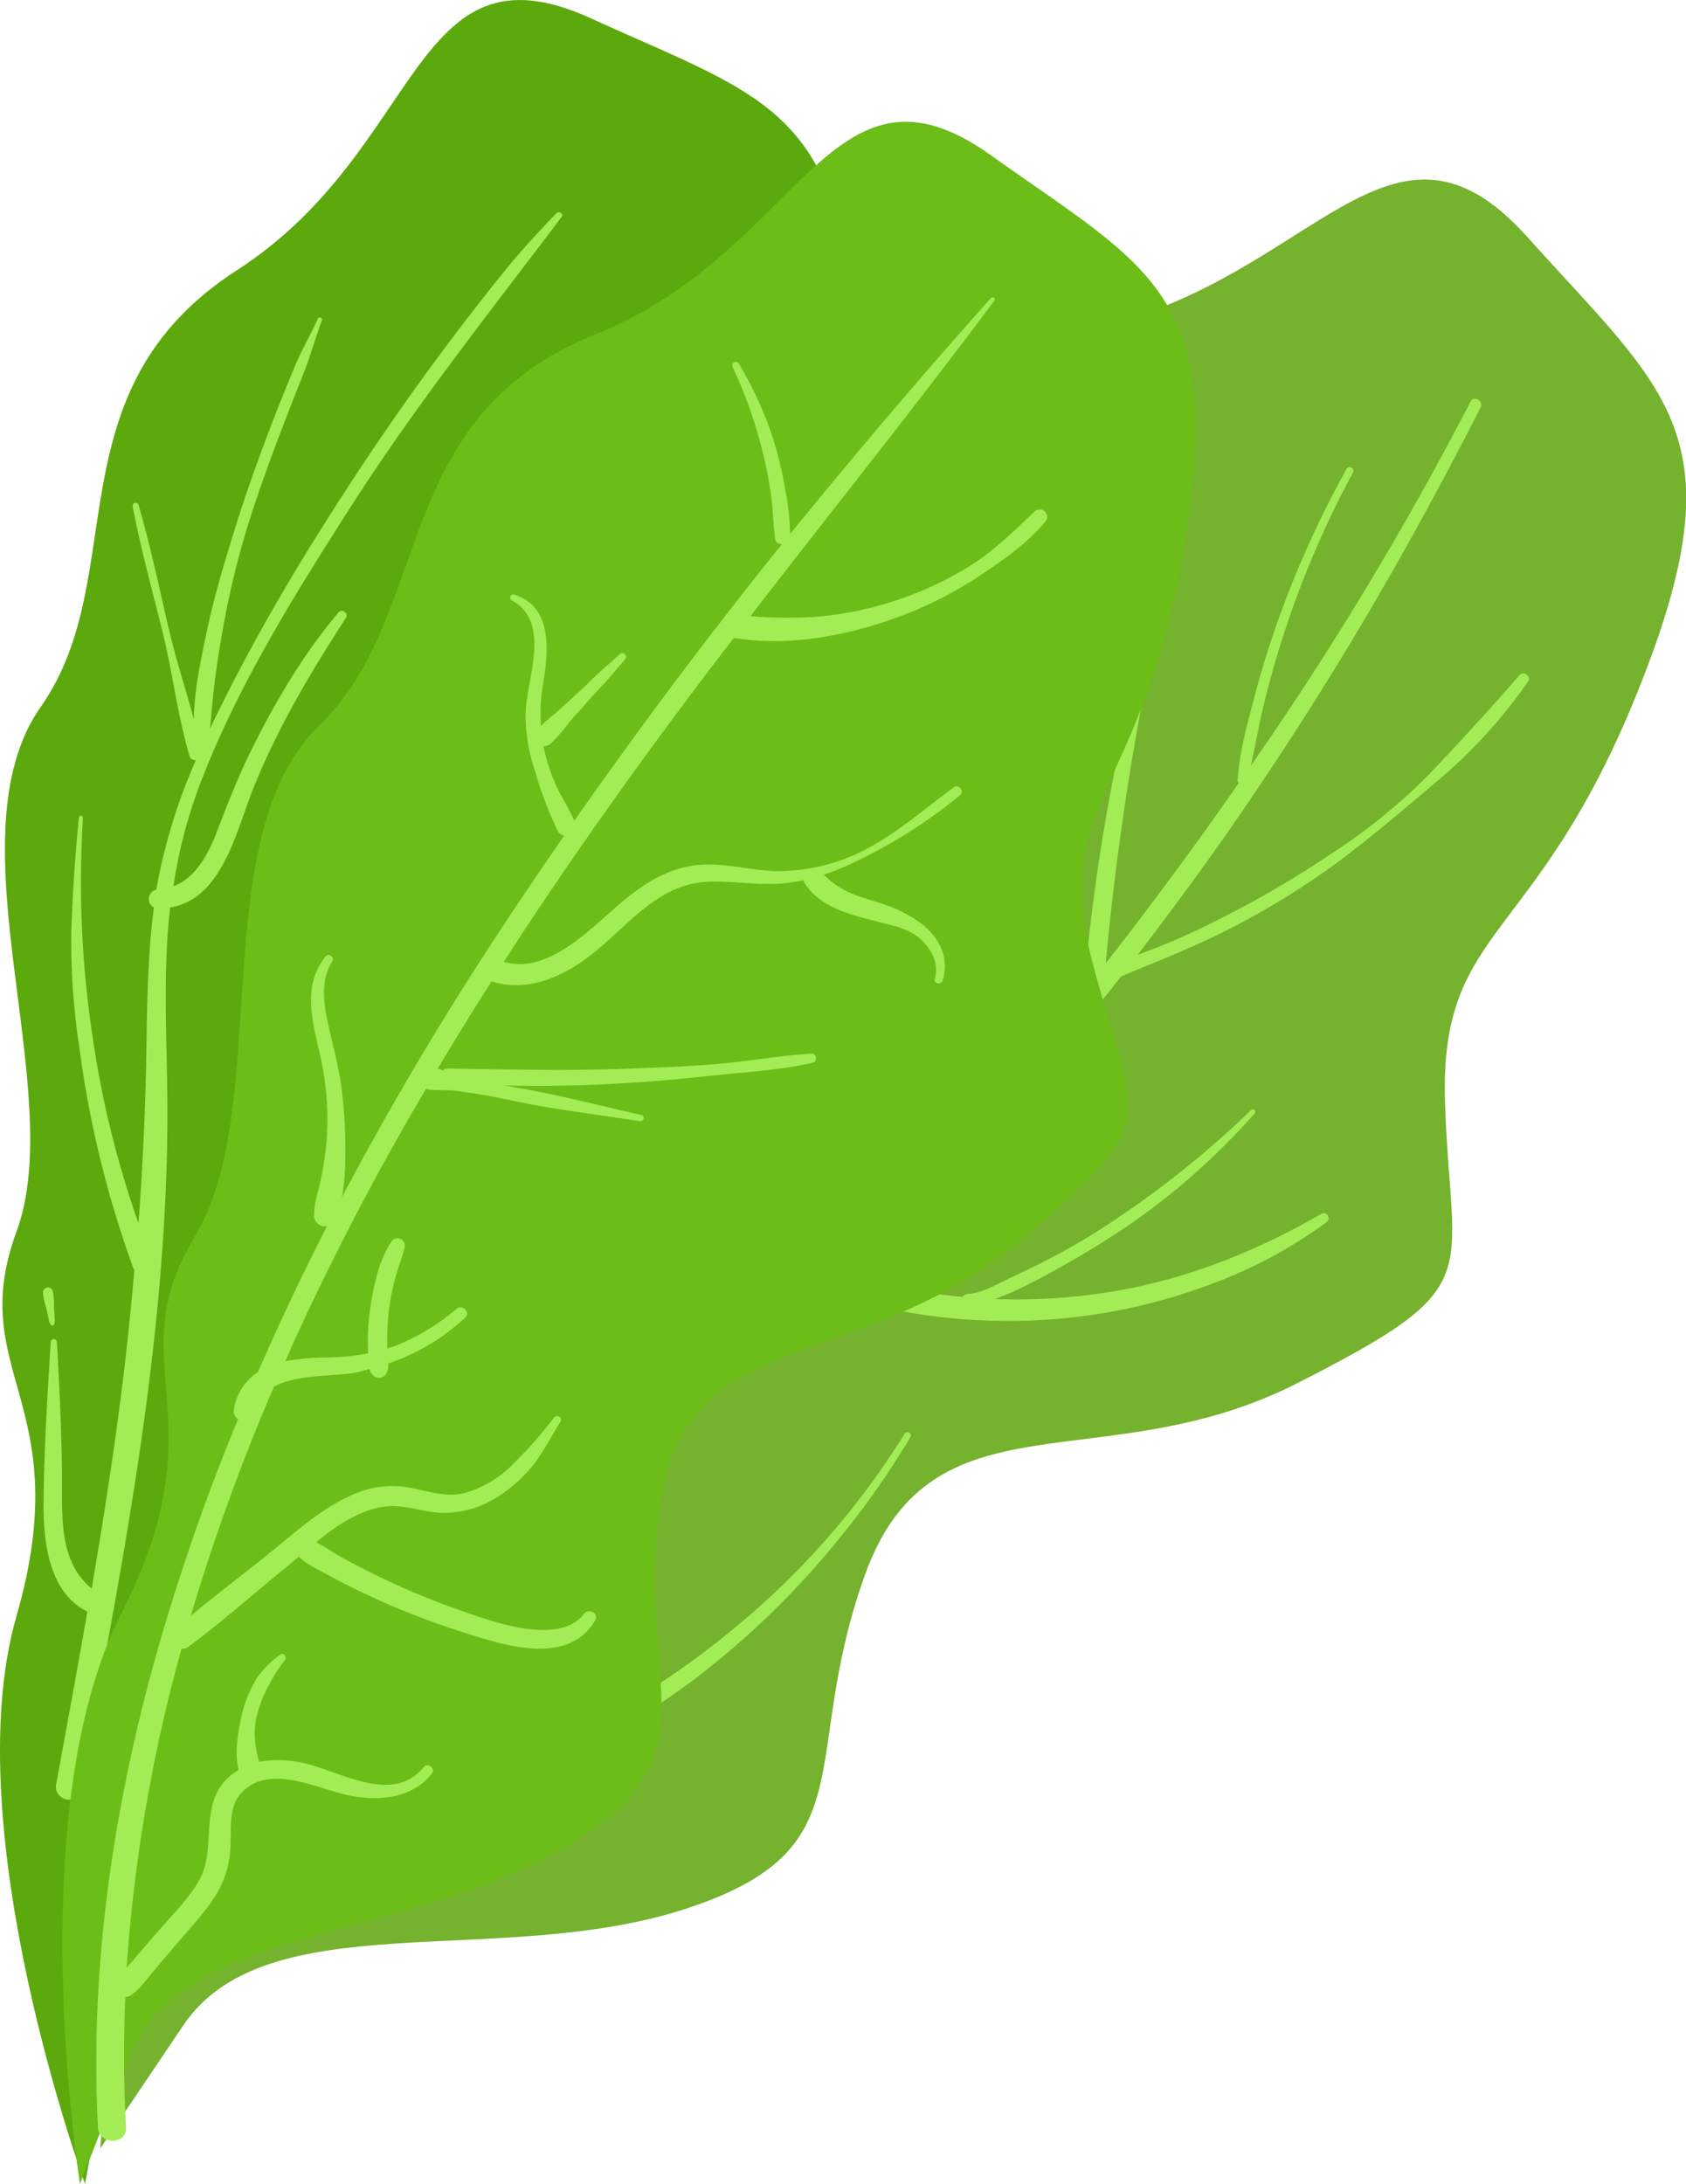 <svg xmlns="http://www.w3.org/2000/svg" viewBox="0 0 334.33 433"><defs><style>.cls-1{fill:#5ca90d;}.cls-2{fill:#75b22d;}.cls-3{fill:#a2ed55;}.cls-4{fill:#6cbd18;}</style></defs><g id="Layer_2" data-name="Layer 2"><g id="OBJECT"><path class="cls-1" d="M16.86,433S-8.92,362.75,3.27,320.42s-10.31-48.17,0-76.21S-10.1,166,8.09,140.13,9.83,77.53,47,53.56s34.49-66.2,70.19-49.92,50.89,18,52.43,68.76-16.36,54.3-2.2,84.07,21.16,27.47-4.4,58.47-61.49,27.79-59,64.47,21.06,46.07-5.89,69.91S26.78,379,21.82,406Z"></path><path class="cls-2" d="M19.88,426s4.81-80.11,35-116.49,10.53-51.78,32.72-74.91S108,151.92,137,134.32s28.57-60.79,75.37-68.41,62.32-50.27,90.42-19,42.32,39.5,22,90.11-39.39,46.35-38.24,81.69,9,36.08-29.41,55.59-72.38.92-85.66,38.05.93,54.33-35.79,66.2-82.87-1.41-99.33,23Z"></path><path class="cls-3" d="M301.34,133.85c-5.6,6.46-11.44,12.75-17.29,19a114,114,0,0,1-20,16.37A197.07,197.07,0,0,1,242.26,182a142.29,142.29,0,0,1-16.65,7.31q4.89-6.41,9.64-12.86c10.4-14.14,20.12-28.76,29.33-43.7,10.39-16.85,20-34.3,29-51.91.68-1.33-1.33-2.51-2-1.17a645.87,645.87,0,0,1-43.55,72.16c.95-4.11,1.64-8.3,2.64-12.39q1.94-7.92,4.54-15.65a191.59,191.59,0,0,1,13.08-30.09c.45-.82-.81-1.56-1.26-.74a200.91,200.91,0,0,0-13.53,29.86q-2.73,7.68-4.81,15.57c-1.4,5.29-2.9,10.76-3.27,16.23a.8.8,0,0,0,.22.64c-3.67,5.26-7.39,10.5-11.19,15.67-4.94,6.74-10,13.46-15.18,20.05A554.47,554.47,0,0,1,233,109.2a.37.37,0,0,0-.71-.19,397.83,397.83,0,0,0-17.18,85,1.59,1.59,0,0,0,.57,1.45c-4.49,5.52-9.1,10.95-14,16.12a131.18,131.18,0,0,1-18.58,16.67c-6.8,4.9-14.17,8.5-21.82,11.86-8.24,3.62-16.79,7.54-22.72,14.56-5.36,6.36-8.52,14.53-6.4,22.82.73,2.86,5.16,1.65,4.43-1.22-2-7.65,1.85-15.17,7.2-20.5a39.56,39.56,0,0,1,7.63-5.75,1.65,1.65,0,0,0,.23.46c2.52,2.43,6.79,3.57,10,4.76a109.08,109.08,0,0,0,33.52,6.56,113.83,113.83,0,0,0,45.19-7.27A92.59,92.59,0,0,0,263,242.37c1-.74.13-2.34-1-1.69-12.83,7.42-26.59,12.91-41.24,15.37a116.26,116.26,0,0,1-23.41,1.51c1.43-.59,2.89-1.11,4.14-1.72q3.86-1.86,7.59-3.92c5-2.76,9.89-5.72,14.61-8.91a136.62,136.62,0,0,0,25.08-22.22c.41-.46-.24-1.12-.68-.69a193.44,193.44,0,0,1-26,21.07,136.56,136.56,0,0,1-13.88,8.36q-3.6,1.86-7.29,3.56c-2.63,1.2-5.89,3.22-8.81,3.44a1.84,1.84,0,0,0-1.3.6,114.78,114.78,0,0,1-14.6-2.28,111.33,111.33,0,0,1-11.74-3.34c-3-1-6.09-2.78-9.22-3.68,3.14-1.62,6.36-3.08,9.53-4.5A112.32,112.32,0,0,0,186,231.4a135.05,135.05,0,0,0,17.73-15.9c6.57-6.93,12.68-14.33,18.57-21.9,7.15-3,14.37-5.77,21.31-9.33a155.14,155.14,0,0,0,22.21-13.74c6.82-5.1,13.26-10.68,19.77-16.16A102.44,102.44,0,0,0,303,135.16C303.75,134.17,302.15,132.93,301.34,133.85Z"></path><path class="cls-3" d="M110.35,42.26c-3.72,3.88-7.26,7.7-10.64,11.89q-4.81,6-9.45,12.11Q80.75,78.82,72,92c-11.13,16.76-21.72,34.31-30.37,52.53.27-2.46.44-4.94.71-7.38Q43,131.45,44,125.83a171.06,171.06,0,0,1,5-21.18c2.18-7,4.66-13.85,7.29-20.66q1.88-4.89,3.82-9.75c1.41-3.54,2.41-7.19,3.73-10.76.17-.45-.59-.78-.79-.33-1.49,3.24-3.26,6.31-4.63,9.6s-2.78,6.77-4.11,10.18c-2.7,7-5.25,14-7.48,21.12-2.16,6.91-4.29,13.89-5.79,21-1.17,5.53-2.52,11.73-2.61,17.62-1.58-6-3.54-11.89-4.95-17.92-1.92-8.25-3.62-16.46-6-24.61a.6.6,0,0,0-1.16.32c1.6,8.34,3.82,16.42,5.87,24.65s3,16.65,5.39,24.77a1.1,1.1,0,0,0,1.27.82A111.13,111.13,0,0,0,31,176.4a1.89,1.89,0,0,0-.48,3.52c-1.27,9.66-1.34,19.49-1.51,29.21q-.29,16.74-1.55,33.4a193.37,193.37,0,0,1-8.82-35.16,205.31,205.31,0,0,1-2.19-45.25c0-.52-.75-.5-.8,0-.77,7.49-1.25,15.08-1.51,22.61a139.92,139.92,0,0,0,1.6,23,207.09,207.09,0,0,0,10.73,43.79,1.83,1.83,0,0,0,.18.3c-.75,8.43-1.61,16.85-2.7,25.25-1.63,12.67-3.62,25.3-5.77,37.9-6.21-5.08-5.89-13.44-5.89-21.1,0-9.28-.52-18.56-1-27.83a.62.62,0,0,0-1.23,0c-.64,10.58-1.32,21.16-1.42,31.76-.07,7.53.92,17.95,8.69,21.73-2,11.44-4.09,22.86-6.2,34.27-.57,3.05,4.1,4.36,4.68,1.29C24.14,311,33.15,266.05,33.2,220.92c0-11-.66-22-.11-33q.19-4,.66-8c10.5-1.68,13.21-15.64,16.63-24,4.85-11.9,11.25-22.67,18.22-33.42.56-.86-.76-1.91-1.44-1.11-7.19,8.5-13,18.45-17.87,28.46-2.36,4.91-4.33,10-6.26,15-1.64,4.3-4.2,9.26-8.64,10.87A97.79,97.79,0,0,1,39.46,156c7.44-19.74,19-38.17,30.31-55.86,12.76-19.9,27.39-38.31,41.6-57.13C111.82,42.46,110.85,41.74,110.35,42.26Z"></path><path class="cls-3" d="M179.37,284.3a157.39,157.39,0,0,1-35,39.53,166.23,166.23,0,0,1-21.73,15c-3.75,2.17-7.58,4.2-11.5,6.06s-8.28,3.4-12.34,5.27c-2,.93-.59,4.22,1.5,3.56,6.58-2.09,13-5.6,19-8.94A155.91,155.91,0,0,0,137,333.47a166.65,166.65,0,0,0,30-29.14,165,165,0,0,0,13.54-19.4A.63.63,0,0,0,179.37,284.3Z"></path><path class="cls-4" d="M15.86,433S4,359.12,24.07,319.9s-.91-49.25,14.6-74.79,1.82-79.36,24.62-101.25S77,82.75,118,66.33,164.54,8,196.46,30.76,243,58.12,234.77,108.29s-26.45,50.17-18.24,82.09,15.5,31-15.51,56.55-65.67,15.51-70.23,52,11.86,49.25-19.15,67.5-75.71,15.5-85.74,41Z"></path><path class="cls-3" d="M205.15,101.44c-4.06,3.79-7.92,7.69-12.66,10.67a68.85,68.85,0,0,1-15,7,67.61,67.61,0,0,1-15.67,3.18,86.61,86.61,0,0,1-13-.13c16.1-20.88,32.6-41.44,48.37-62.56.29-.39-.36-.89-.68-.52Q176.07,82,156.66,105.91a45.12,45.12,0,0,0-.88-8.37,72.61,72.61,0,0,0-2-9,71.33,71.33,0,0,0-7.29-16.47.7.7,0,0,0-1.21.7,90.18,90.18,0,0,1,5.94,16.8A85.84,85.84,0,0,1,152.88,98c.42,2.94.41,5.93.84,8.85a1.17,1.17,0,0,0,1.36,1q-21.51,26.75-41.19,54.88c-.81-1.82-1.79-3.53-2.76-5.26a34.5,34.5,0,0,1-2.7-6.81c-.28-.92-.47-1.83-.66-2.75a2,2,0,0,0,1.5-.53,35.85,35.85,0,0,0,3.65-4.23c1.19-1.42,2.52-2.73,3.7-4.16s2.47-2.63,3.66-4,2.49-2.91,3.75-4.34a.75.75,0,0,0-1-1.06c-1.38,1.25-2.77,2.48-4.16,3.71s-2.63,2.62-4,3.82-2.64,2.45-4,3.65-2.47,2-3.59,3.14a33,33,0,0,1,.39-8.2c1.07-6.28,2.07-15.45-5.72-17.81a.61.61,0,0,0-.47,1.12c7.89,4.31,3,15.47,2.76,22.16a34.09,34.09,0,0,0,1.89,11.8,72.61,72.61,0,0,0,4.52,11.84,1.71,1.71,0,0,0,1.22.88q-7.95,11.46-15.55,23.13c-10.17,15.71-19.73,31.9-28.49,48.51a48.48,48.48,0,0,0,.64-8.21,92.84,92.84,0,0,0-.76-13.54c-.57-4.34-1.77-8.48-2.68-12.74-.88-4.09-1.51-8.57.87-12.25.49-.77-.69-1.71-1.28-1-5.32,6.41-2.09,14.48-.71,21.71a56.7,56.7,0,0,1,.85,15,64.3,64.3,0,0,1-1.2,7.79c-.48,2.29-1.35,4.68-1.27,7a2.12,2.12,0,0,0,2.57,2q-7.32,14.28-13.73,29a10.53,10.53,0,0,0-4.78,7.62,1.71,1.71,0,0,0,.86,1.66,421.32,421.32,0,0,0-16.59,48c-8.29,30-12.83,61.19-11.2,92.37.18,3.59,5.79,3.6,5.58,0-.5-8.59-.51-17.19-.15-25.79a1.68,1.68,0,0,0,.87-.22c1.93-1.17,3.25-3.17,4.7-4.88l4.42-5.21c2.67-3.16,5.62-6.24,7.86-9.74a19.6,19.6,0,0,0,3-9.84c.18-3.45-.41-7.77,2.12-10.54,5.39-5.9,14.69-1.06,20.87.34,5.91,1.34,13,.91,17-4.31.69-.92-.89-2.16-1.62-1.24-5.8,7.21-15.58,1.53-22.51-.4a22.25,22.25,0,0,0-10.2-.6c-.28-1.23-.59-2.46-.75-3.73a15.42,15.42,0,0,1,.45-5.89,21.73,21.73,0,0,1,2.16-5.37,29.69,29.69,0,0,1,3.24-5.14c.49-.57-.18-1.65-.87-1.12a18.11,18.11,0,0,0-4.7,4.7,24.68,24.68,0,0,0-2.66,6.15A39.75,39.75,0,0,0,47,345.73a15.52,15.52,0,0,0,.32,5.21,10.78,10.78,0,0,0-2.89,2.36C39.62,358.94,43,367,39.32,373.11c-2.16,3.64-5.32,6.74-8.07,9.93l-4.8,5.56-1.34,1.53A316.49,316.49,0,0,1,36,326.88a1.77,1.77,0,0,0,1.29-.33c6.63-4.86,12.82-10.43,19.21-15.6.9-.73,1.82-1.51,2.75-2.3,1.74,1.64,4.09,2.69,6.17,3.82q4.22,2.28,8.57,4.27a155.32,155.32,0,0,0,17.9,6.92c7.94,2.51,20.69,6.8,26.1-2.35.86-1.46-1.24-2.57-2.21-1.3-2.63,3.47-7.89,3.46-11.82,2.87-4.83-.74-9.6-2.49-14.19-4.13a149.24,149.24,0,0,1-14.93-6.3c-2.43-1.19-4.85-2.44-7.22-3.74-1.58-.87-3.23-2.09-4.94-2.92,4-3.29,8.44-6.31,13.37-7.05,3.92-.59,7.64,1.08,11.52,1.21a19.41,19.41,0,0,0,9.27-2.12,27.39,27.39,0,0,0,8-6.32c2.53-2.79,4.26-6.43,6.29-9.61.53-.85-.76-1.55-1.32-.77A77.36,77.36,0,0,1,102,290a21.63,21.63,0,0,1-9.77,6c-4,1-7.43-.44-11.33-1.09a18.64,18.64,0,0,0-9.7.94c-6.6,2.46-12,7.42-17.36,11.77s-10.78,8.38-16,12.73a412.17,412.17,0,0,1,16.48-45.41C59,272.37,66.46,273,71,272.05c.76-.17,1.5-.43,2.25-.63a2.27,2.27,0,0,0,.78,1.29,1.64,1.64,0,0,0,2.3,0,3,3,0,0,0,.64-2.36,42,42,0,0,0,15.28-9.11c1.15-1.1-.54-2.69-1.72-1.72a44.28,44.28,0,0,1-11.81,7.2c-.64.25-1.29.43-1.93.63,0-.36,0-.72,0-1.09a48.76,48.76,0,0,1,.32-6.39,42.46,42.46,0,0,1,1.21-6.24c.56-2.13,1.39-4.19,1.91-6.33a1.44,1.44,0,0,0-2.62-1.1c-2.46,3.68-3.51,8.63-4.15,12.95a46.6,46.6,0,0,0-.52,6.67c0,.84,0,1.67.09,2.51a48.34,48.34,0,0,1-7.83.82,47.51,47.51,0,0,0-8.61.73c.58-1.3,1.12-2.62,1.7-3.91a541.77,541.77,0,0,1,26.2-50.11,2.55,2.55,0,0,0,.66.19c1.92.18,3.82,0,5.76.28,1.65.26,3.31.5,5,.78,3.43.59,6.81,1.4,10.24,2,6.89,1.24,13.79,2.1,20.7,3.18.78.13,1.15-1,.34-1.22-6.92-1.55-13.76-3.32-20.72-4.69-3.42-.68-6.87-1.16-10.27-1.89-1.63-.35-3.25-.73-4.87-1.11a42.65,42.65,0,0,1-4.51-1.52q5.19-8.72,10.66-17.28c7.58,2.41,15.12-1.34,21-6.28,6.9-5.79,12.62-13.28,22.41-13.49,4.82-.1,9.63.75,14.45.34a33.47,33.47,0,0,0,4-.63,1.7,1.7,0,0,0,.22.59c3.27,5.07,9.68,6.4,15.13,7.79,2.94.75,5.89,1.36,8.14,3.57,2,2,3.38,4.67,2.53,7.55-.3,1,1.18,1.37,1.54.42a9.21,9.21,0,0,0-1.08-7.94c-1.6-2.64-4.22-4.29-6.89-5.69-2.88-1.51-6.05-2.16-9.09-3.28a16.77,16.77,0,0,1-6.48-4.11,41.29,41.29,0,0,0,4.13-1.58,102.22,102.22,0,0,0,22.91-14.18c.88-.72-.3-2.28-1.23-1.59-7,5.16-13.92,11.5-22.24,14.42a37.47,37.47,0,0,1-12.48,2.23c-4.72,0-9.33-1.34-14.06-1.31-8.05,0-14,4.61-19.76,9.78C115.2,186,107.7,193,99.9,190.7c13-20.17,27-39.75,41.5-58.86,1.36-1.8,2.75-3.57,4.13-5.36,10.95,1.85,23-.52,33.23-4.38a76.74,76.74,0,0,0,15.08-7.68c4.77-3.13,9.68-6.52,13.38-10.91A1.46,1.46,0,0,0,205.15,101.44Z"></path><path class="cls-3" d="M161,208.92c-5.95.3-11.76,1.38-17.7,1.94-6.11.57-12.19.78-18.31,1-12.07.51-24.11.18-36.18,0-1.86,0-1.82,2.72,0,2.86a274.07,274.07,0,0,0,36.7-.07c5.93-.34,11.88-1,17.79-1.59s12-1,17.95-2.37A.92.92,0,0,0,161,208.92Z"></path><path class="cls-3" d="M10.81,260.93c0-.56-.08-1.12-.09-1.69s0-1.08-.05-1.62a8.52,8.52,0,0,0-.28-1.82,1,1,0,0,0-1.86.25,8.66,8.66,0,0,0,.23,1.76c.12.55.28,1.1.42,1.64s.26,1.06.37,1.59c.06.27.11.53.17.8a3.46,3.46,0,0,0,.33.8.4.4,0,0,0,.73-.1,3.54,3.54,0,0,0,.09-.86Z"></path></g></g></svg>